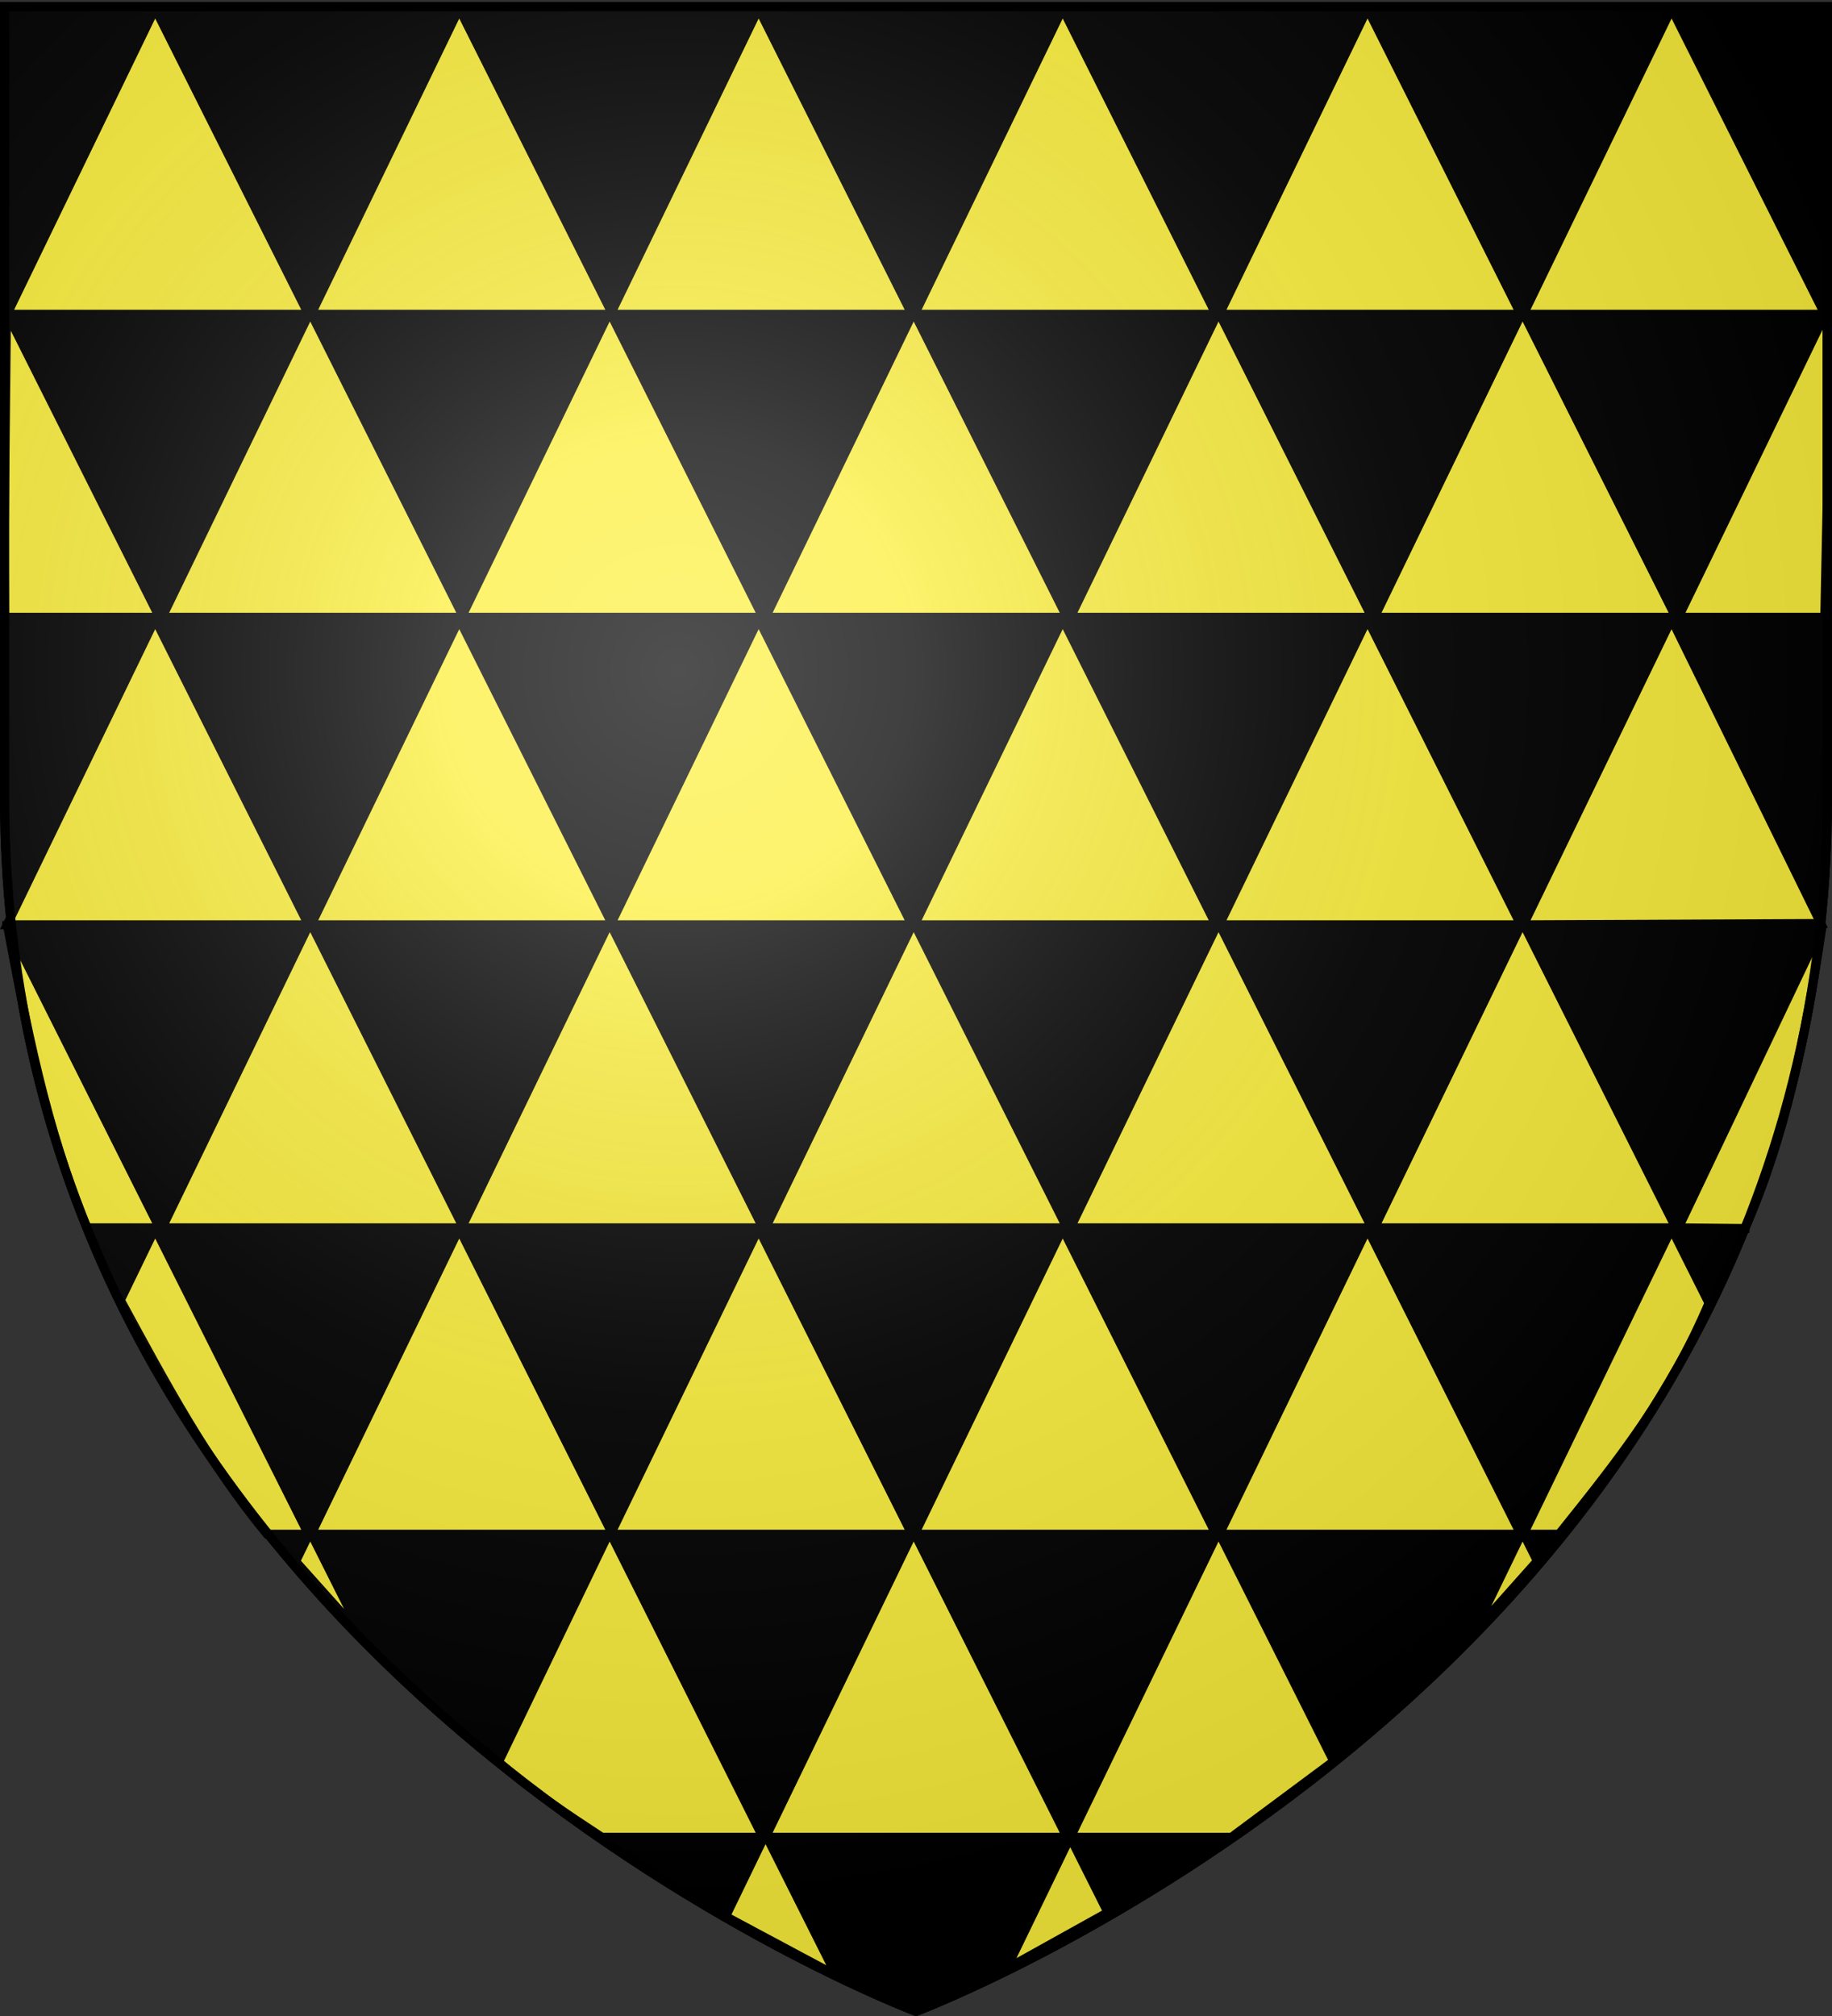 <svg xmlns="http://www.w3.org/2000/svg" xmlns:xlink="http://www.w3.org/1999/xlink" width="600" height="660" version="1.0"><rect width="100%" height="100%" fill="#333333" stroke="none"/><defs><linearGradient id="b"><stop offset="0" style="stop-color:white;stop-opacity:.314"/><stop offset=".19" style="stop-color:white;stop-opacity:.251"/><stop offset=".6" style="stop-color:#6b6b6b;stop-opacity:.125"/><stop offset="1" style="stop-color:black;stop-opacity:.125"/></linearGradient><linearGradient id="a"><stop offset="0" style="stop-color:#fd0000;stop-opacity:1"/><stop offset=".5" style="stop-color:#e77275;stop-opacity:.659"/><stop offset="1" style="stop-color:black;stop-opacity:.323"/></linearGradient><radialGradient xlink:href="#b" id="c" cx="221.445" cy="226.331" r="300" fx="221.445" fy="226.331" gradientTransform="matrix(1.353 0 0 1.349 -77.63 -85.747)" gradientUnits="userSpaceOnUse"/></defs><g style="display:inline"><path d="M300 658.5s298.5-112.32 298.5-397.772V2.176H1.5v258.552C1.5 546.18 300 658.5 300 658.5Z" style="fill:#000;fill-opacity:1;fill-rule:evenodd;stroke:#000;stroke-width:3;stroke-linecap:butt;stroke-linejoin:miter;stroke-miterlimit:4;stroke-dasharray:none;stroke-opacity:1"/><path d="M200.59 102.851h-98.688L150.545 2.466l.012.659zM101.01 102.851H2.32L50.964 2.466l.013.659zM398.224 102.851h-98.688L348.179 2.466l.012.659z" style="display:inline;overflow:visible;visibility:visible;fill:#fcef3c;fill-opacity:1;fill-rule:nonzero;stroke:#000;stroke-width:2.898;stroke-linecap:butt;stroke-linejoin:miter;stroke-miterlimit:4;stroke-dasharray:none;stroke-dashoffset:0;stroke-opacity:1;marker:none"/><path d="M298.644 102.851h-98.689L248.598 2.466l.013.659zM597.643 102.851h-98.689L547.597 2.466l.013.659zM498.062 102.851h-98.688L448.017 2.466l.012.659zM151.79 202.051H53.102l48.643-100.385.012.659zM52.21 202.051H1.522l-.14-25.453.781-74.932.013.659zM349.424 202.051h-98.688l48.643-100.385.012.659z" style="display:inline;overflow:visible;visibility:visible;fill:#fcef3c;fill-opacity:1;fill-rule:nonzero;stroke:#000;stroke-width:2.898;stroke-linecap:butt;stroke-linejoin:miter;stroke-miterlimit:4;stroke-dasharray:none;stroke-dashoffset:0;stroke-opacity:1;marker:none"/><path d="M249.843 202.051h-98.688l48.643-100.385.013.659zM548.842 202.051h-98.688l48.643-100.385.013.659zM449.262 202.051h-98.688l48.643-100.385.012.659zM598.355 165.72l-.746 36.331h-47.906l48.643-100.385.013.659zM200.59 302.751h-98.688l48.643-100.385.012.659zM101.01 302.751H2.32l48.643-100.385.013.659zM398.224 302.751h-98.688l48.643-100.385.012.659z" style="display:inline;overflow:visible;visibility:visible;fill:#fcef3c;fill-opacity:1;fill-rule:nonzero;stroke:#000;stroke-width:2.898;stroke-linecap:butt;stroke-linejoin:miter;stroke-miterlimit:4;stroke-dasharray:none;stroke-dashoffset:0;stroke-opacity:1;marker:none"/><path d="M298.644 302.751h-98.689l48.643-100.385.013.659zM596.337 302.316l-97.383.435 48.643-100.385.013.659zM498.062 302.751h-98.688l48.643-100.385.012.659zM151.79 401.951H53.102l48.643-100.385.012.659zM52.21 401.951H28.498c-13.42-32.047-20.243-67.73-26.335-100.385l.013.659zM349.424 401.951h-98.688l48.643-100.385.012.659z" style="display:inline;overflow:visible;visibility:visible;fill:#fcef3c;fill-opacity:1;fill-rule:nonzero;stroke:#000;stroke-width:2.898;stroke-linecap:butt;stroke-linejoin:miter;stroke-miterlimit:4;stroke-dasharray:none;stroke-dashoffset:0;stroke-opacity:1;marker:none"/><path d="M249.843 401.951h-98.688l48.643-100.385.013.659zM548.842 401.951h-98.688l48.643-100.385.013.659zM449.262 401.951h-98.688l48.643-100.385.012.659zM571.503 402.169l-21.8-.218 46.685-97.992.23.224c-5.149 34.986-12.148 68.64-25.115 97.986zM200.59 502.251h-98.688l48.643-100.385.012.659zM101.01 502.251H87.454c-19.442-23.516-33.546-49.976-48.005-76.622l11.514-23.763.013.659zM398.224 502.251h-98.688l48.643-100.385.012.659z" style="display:inline;overflow:visible;visibility:visible;fill:#fcef3c;fill-opacity:1;fill-rule:nonzero;stroke:#000;stroke-width:2.898;stroke-linecap:butt;stroke-linejoin:miter;stroke-miterlimit:4;stroke-dasharray:none;stroke-dashoffset:0;stroke-opacity:1;marker:none"/><path d="M298.644 502.251h-98.689l48.643-100.385.013.659zM510.59 502.251h-11.636l48.643-100.385.013.659 12.08 24.077c-12.9 30.263-28.961 50.548-49.1 75.65zM498.062 502.251h-98.688l48.643-100.385.012.659zM96.834 511.2l4.91-10.134.013.659 17.073 34.03zM237.653 627.404l13.207-27.256.013.66 23.079 46.001z" style="display:inline;overflow:visible;visibility:visible;fill:#fcef3c;fill-opacity:1;fill-rule:nonzero;stroke:#000;stroke-width:2.898;stroke-linecap:butt;stroke-linejoin:miter;stroke-miterlimit:4;stroke-dasharray:none;stroke-dashoffset:0;stroke-opacity:1;marker:none"/><path d="M349.424 601.451h-98.688l48.643-100.385.012.659zM249.843 601.451H197.1c-11.88-7.798-23.178-15.273-33.83-24.608l36.528-75.777.013.659zM482.593 534.507l16.204-33.441.013.659 4.677 9.323zM403.337 601.451h-52.763l48.643-100.385.012.659 37.562 74.868z" style="display:inline;overflow:visible;visibility:visible;fill:#fcef3c;fill-opacity:1;fill-rule:nonzero;stroke:#000;stroke-width:2.898;stroke-linecap:butt;stroke-linejoin:miter;stroke-miterlimit:4;stroke-dasharray:none;stroke-dashoffset:0;stroke-opacity:1;marker:none"/><path d="m329.603 644.555 21.038-43.416.012.659 12.183 24.283z" style="display:inline;overflow:visible;visibility:visible;fill:#fcef3c;fill-opacity:1;fill-rule:nonzero;stroke:#000;stroke-width:2.898;stroke-linecap:butt;stroke-linejoin:miter;stroke-miterlimit:4;stroke-dasharray:none;stroke-dashoffset:0;stroke-opacity:1;marker:none"/></g><path d="M300 658.5s298.5-112.32 298.5-397.772V2.176H1.5v258.552C1.5 546.18 300 658.5 300 658.5z" style="opacity:1;fill:url(#c);fill-opacity:1;fill-rule:evenodd;stroke:none;stroke-width:1px;stroke-linecap:butt;stroke-linejoin:miter;stroke-opacity:1"/><path d="M300 658.5S1.5 546.18 1.5 260.728V2.176h597v258.552C598.5 546.18 300 658.5 300 658.5z" style="opacity:1;fill:none;fill-opacity:1;fill-rule:evenodd;stroke:#000;stroke-width:3;stroke-linecap:butt;stroke-linejoin:miter;stroke-miterlimit:4;stroke-dasharray:none;stroke-opacity:1"/></svg>